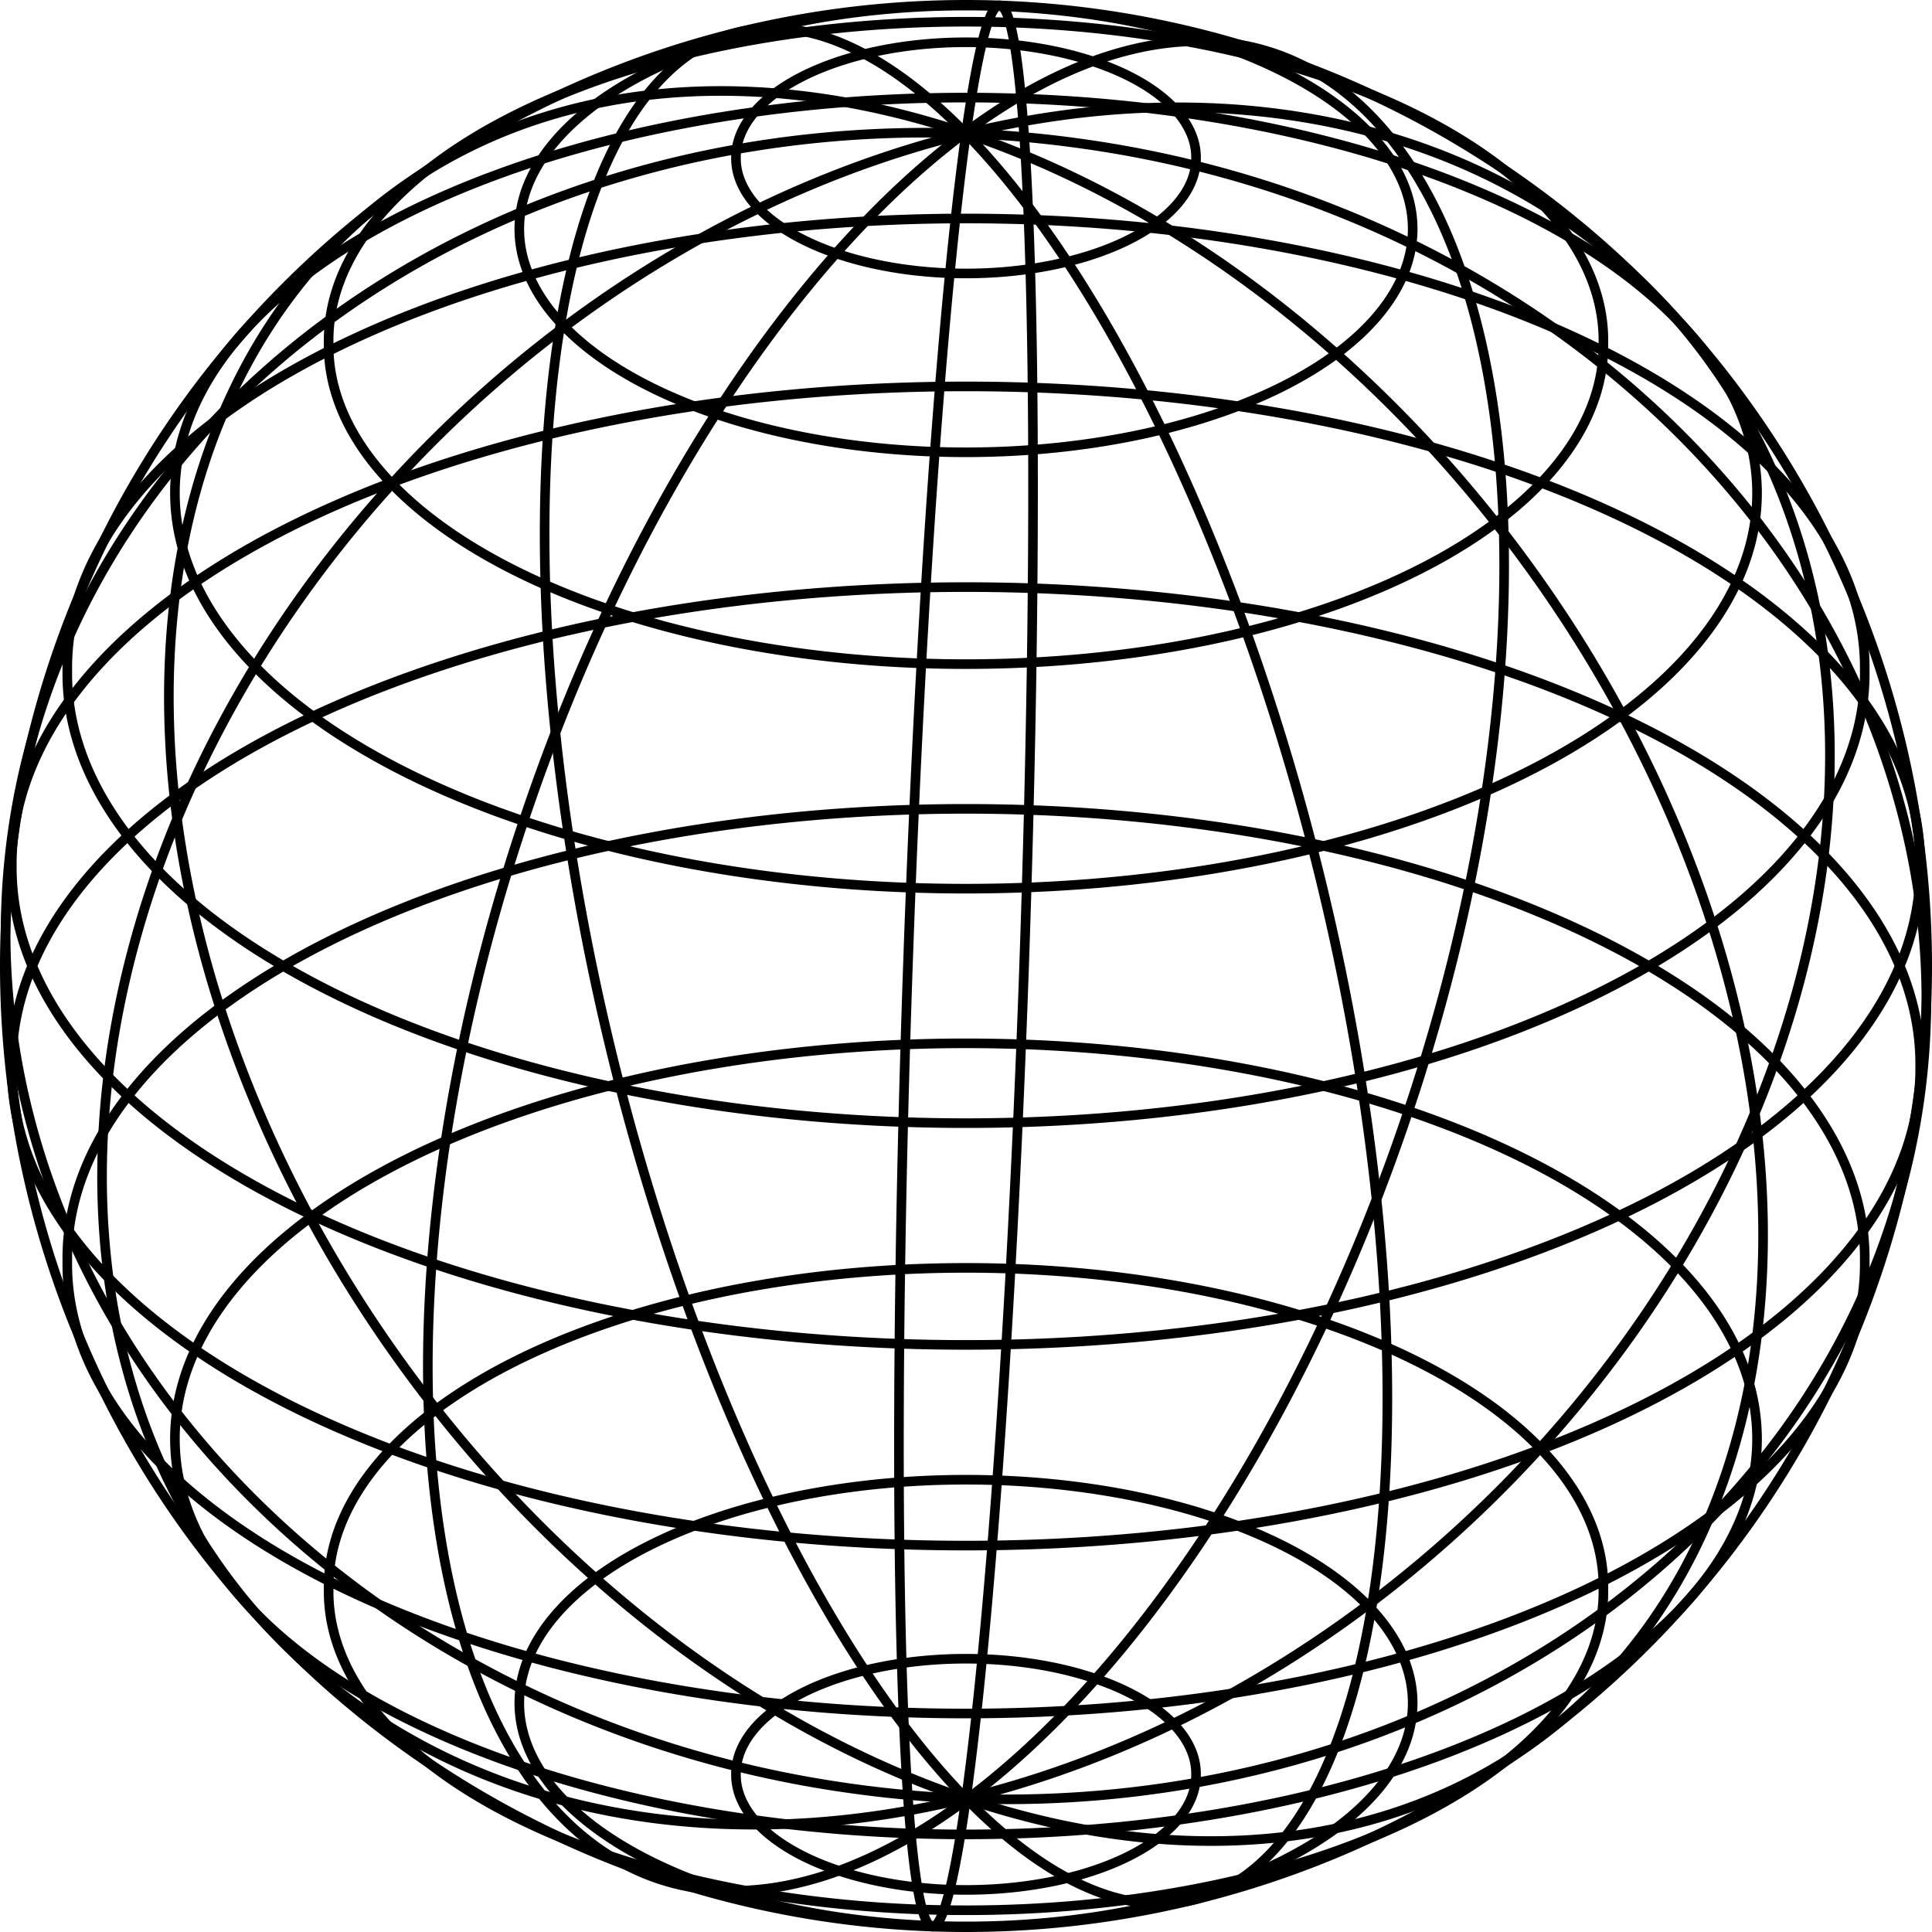 <svg xmlns="http://www.w3.org/2000/svg" viewBox="0 0 498.14 498.14"><g stroke="#000" fill="none"><path d="M264.035 249.593a14.974 247.831 2.002 11-29.93-1.046 14.974 247.831 2.002 1129.93 1.046z" stroke-width="2.478"/><path d="M362.8 287.426a120.024 247.836 18.637 11-227.46-76.712 120.024 247.836 18.637 11227.46 76.712z" stroke-width="2.478"/><path d="M383.77 387.164a192.912 247.835 45.713 11-269.404-276.192A192.912 247.835 45.713 11383.77 387.164z" stroke-width="2.478"/><path d="M278.725 37.027a247.834 214.112 7.961 11-59.312 424.096 247.834 214.112 7.961 1159.312-424.096z" stroke-width="2.478"/><path d="M392.02 143.103a247.845 177.948 53.451 11-285.908 211.94 247.845 177.948 53.451 11285.908-211.94z" stroke-width="2.478"/><path d="M340.482 226.778a247.836 94.09 76.295 11-182.824 44.584 247.836 94.09 76.295 11182.824-44.584z" stroke-width="2.478"/><path d="M308.38 457.46a59.31 29.658 0 11-118.618 0 59.31 29.658 0 11118.619 0z" stroke-width="2.478"/><path d="M364.242 439.113a115.173 57.589 0 11-230.346 0 115.173 57.589 0 11230.346 0z" stroke-width="2.478"/><path d="M413.411 409.72a164.341 82.173 0 11-328.672 0 164.341 82.173 0 11328.672 0z" stroke-width="2.478"/><path d="M453.03 370.992a203.964 101.985 0 11-407.929 0 203.964 101.985 0 11407.928 0z" stroke-width="2.478"/><path d="M480.796 325.179a231.726 115.865 0 11-463.442 0 231.726 115.865 0 11463.442 0z" stroke-width="2.478"/><path d="M495.093 274.941a246.023 123.013 0 11-492.041 0 246.023 123.013 0 11492.041 0z" stroke-width="2.478"/><path d="M495.093 223.199a246.023 123.013 0 11-492.041 0 246.023 123.013 0 11492.041 0z" stroke-width="2.478"/><path d="M480.796 172.961a231.726 115.865 0 11-463.442 0 231.726 115.865 0 11463.442 0z" stroke-width="2.478"/><path d="M453.03 127.148a203.964 101.985 0 11-407.929 0 203.964 101.985 0 11407.928 0z" stroke-width="2.478"/><path d="M413.411 88.42a164.341 82.173 0 11-328.672 0 164.341 82.173 0 11328.672 0z" stroke-width="2.478"/><path d="M364.242 59.027a115.173 57.589 0 11-230.346 0 115.173 57.589 0 11230.346 0z" stroke-width="2.478"/><path d="M308.38 40.68a59.31 29.658 0 11-118.618 0 59.31 29.658 0 11118.619 0z" stroke-width="2.478"/><path d="M496.9 249.07a247.83 247.83 0 11-495.66 0 247.83 247.83 0 11495.66 0z" stroke-width="2.478"/></g></svg>